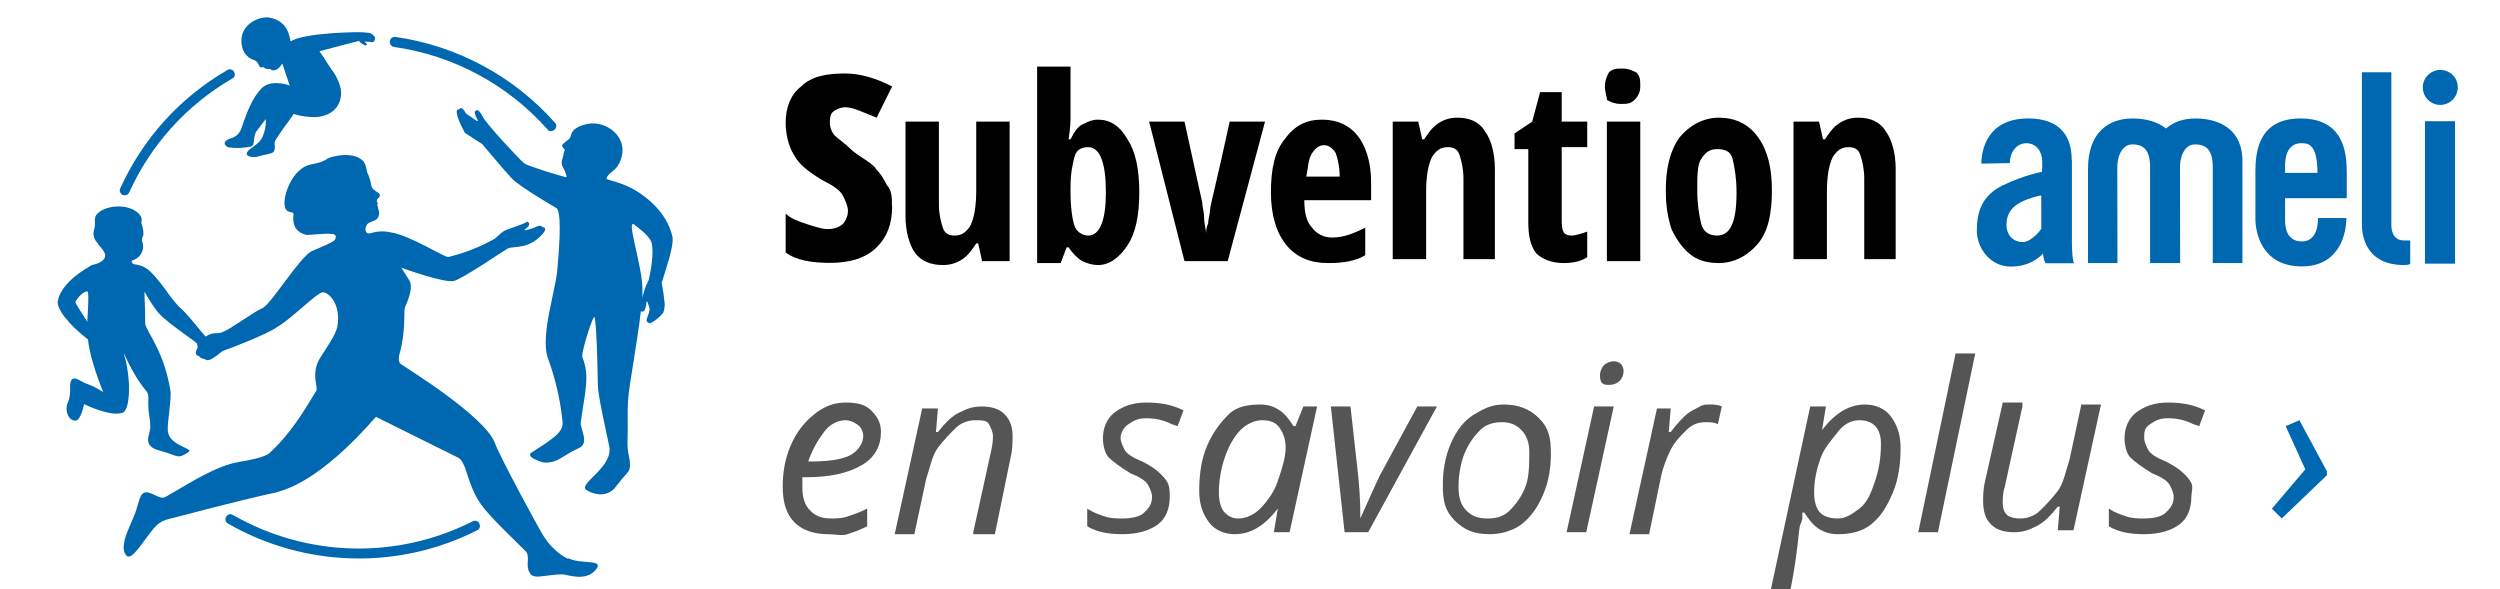 <?xml version="1.0" encoding="UTF-8"?>
<svg id="Calque_1" xmlns="http://www.w3.org/2000/svg" version="1.1" viewBox="0 0 127.25 30">
  <!-- Generator: Adobe Illustrator 29.6.1, SVG Export Plug-In . SVG Version: 2.1.1 Build 9)  -->
  <defs>
    <style>
      .st0, .st1 {
        fill: #0067b1;
      }

      .st2 {
        fill: #555;
      }

      .st1 {
        fill-rule: evenodd;
      }
    </style>
  </defs>
  <path d="M45.41,10.48c0,.93-.26,1.59-.79,2.11-.53.53-1.32.79-2.38.79-.92,0-1.72-.13-2.25-.53v-1.98c.26.26.66.4,1.06.53s.79.26,1.06.26c.4,0,.66-.13.79-.26s.26-.4.26-.66-.13-.53-.26-.79-.53-.53-1.06-.79c-.66-.4-1.19-.79-1.45-1.32-.26-.4-.4-1.06-.4-1.59,0-.79.26-1.45.79-1.85.53-.53,1.32-.66,2.25-.66.79,0,1.59.26,2.38.66l-.79,1.59c-.66-.26-1.19-.53-1.59-.53-.26,0-.53.13-.66.26s-.13.4-.13.53c0,.26.13.53.26.66s.53.4.92.79c.53.4,1.06.66,1.19.93.26.26.4.53.53.79.26.26.26.66.26,1.06h.01Z"/>
  <path d="M49.99,13.29l-.2-.9h-.1c-.2.3-.4.6-.7.8s-.6.3-1,.3c-.6,0-1.1-.2-1.4-.6-.3-.4-.5-1.1-.5-1.9v-4.8h1.7v4.2c0,.5.1.9.2,1.2s.3.4.6.4c.4,0,.6-.2.8-.5.2-.4.3-1,.3-1.8v-3.5h1.7v7.1s-1.4,0-1.4,0Z"/>
  <path d="M55.89,6.09c.6,0,1.1.3,1.5,1,.4.6.6,1.5.6,2.7s-.2,2.1-.6,2.7-.9,1-1.5,1c-.3,0-.6-.1-.8-.2s-.5-.4-.7-.7h-.1l-.3.8h-1.2V3.39h1.7v2.6c0,.1,0,.5-.1,1.1h.1c.2-.4.4-.7.7-.8.2-.1.4-.2.7-.2ZM55.39,7.49c-.3,0-.6.1-.7.5-.1.4-.2.8-.2,1.6v.2c0,.8.1,1.4.2,1.7s.4.5.7.5c.6,0,.9-.8.9-2.2,0-1.5-.3-2.3-.9-2.3Z"/>
  <path d="M60.29,13.29l-1.8-7.1h1.8l.9,4.1c0,.2.1.5.1.8s.1.6.1.8h0c0-.1,0-.3.1-.5,0-.2.1-.5.1-.7s.4-1.7,1-4.5h1.8l-1.9,7.1s-2.2,0-2.2,0Z"/>
  <path d="M67.59,13.39c-.9,0-1.6-.3-2.1-.9-.5-.6-.8-1.5-.8-2.7s.2-2.1.7-2.7c.5-.7,1.1-1,1.9-1s1.4.3,1.8.8.7,1.3.7,2.4v.9h-3.4c0,.6.1,1.1.4,1.4.2.3.6.5,1,.5.6,0,1.1-.2,1.7-.5v1.4c-.5.3-1.1.4-1.9.4ZM67.39,7.39c-.2,0-.4.1-.6.4s-.2.7-.3,1.2h1.7c0-.5-.1-.9-.2-1.2-.2-.3-.4-.4-.6-.4Z"/>
  <path d="M74.49,13.29v-4.2c0-.5-.1-.9-.2-1.2s-.3-.4-.6-.4c-.4,0-.6.2-.8.5-.2.4-.3,1-.3,1.8v3.4h-1.7v-7h1.3l.2.9h.1c.2-.3.4-.6.7-.8.3-.2.6-.3,1-.3.6,0,1.1.2,1.4.7.3.4.5,1.1.5,1.9v4.6h-1.6s0,.1,0,.1Z"/>
  <path d="M79.99,11.99c.2,0,.5-.1.8-.2v1.3c-.3.2-.7.3-1.2.3-.6,0-1.1-.2-1.4-.5-.3-.4-.4-.9-.4-1.6v-3.7h-.7v-.8l.9-.6.4-1.5h1.1v1.5h1.3v1.3h-1.3v3.7c0,.6.1.8.5.8Z"/>
  <path d="M81.69,4.39c0-.3.1-.5.2-.7.2-.2.4-.2.7-.2s.5.1.7.2c.2.2.2.4.2.7s-.1.5-.3.7c-.2.2-.4.2-.7.2s-.5-.1-.7-.2c0-.2-.1-.4-.1-.7ZM83.49,13.29h-1.7v-7.1h1.7v7.1Z"/>
  <path d="M90.19,9.69c0,1.2-.2,2.1-.7,2.7s-1.2,1-2,1c-.5,0-1-.1-1.4-.4s-.7-.7-1-1.3c-.2-.6-.3-1.2-.3-2,0-1.1.2-2,.7-2.7.5-.6,1.2-1,2-1s1.5.3,2,1,.7,1.6.7,2.7ZM86.39,9.69c0,.7.1,1.3.2,1.7s.4.6.8.6c.7,0,1-.7,1-2.2,0-.7-.1-1.3-.2-1.7s-.4-.5-.8-.5-.6.2-.8.5-.2.9-.2,1.6Z"/>
  <path d="M94.89,13.29v-4.2c0-.5-.1-.9-.2-1.2s-.3-.4-.6-.4c-.4,0-.6.2-.8.5-.2.4-.3,1-.3,1.8v3.4h-1.7v-7h1.3l.2.9h.1c.2-.3.4-.6.7-.8.3-.2.6-.3,1-.3.6,0,1.1.2,1.4.7.3.4.5,1.1.5,1.9v4.6h-1.6s0,.1,0,.1Z"/>
  <path class="st2" d="M42.14,27.19c-.7,0-1.3-.2-1.7-.6s-.6-1-.6-1.8c0-.7.1-1.4.4-2.1s.7-1.2,1.2-1.6,1-.6,1.6-.6,1,.1,1.3.4.5.6.5,1.1c0,.7-.3,1.3-1,1.7s-1.6.6-2.8.6h-.2v.5c0,.5.1.9.4,1.2s.6.4,1.1.4c.2,0,.5,0,.8-.1s.6-.2,1-.4v.9c-.4.2-.7.3-1,.4s-.6,0-1,0ZM43.04,21.39c-.4,0-.8.2-1.1.6s-.6.9-.8,1.5h.1c.9,0,1.6-.1,2-.3s.7-.6.7-1c0-.2-.1-.4-.2-.5s-.4-.3-.7-.3Z"/>
  <path class="st2" d="M49.54,27.09l.9-4.1c.1-.4.1-.7.1-.8,0-.2-.1-.4-.2-.6s-.4-.2-.7-.2-.7.1-1,.4-.6.6-.9,1-.4,1-.6,1.6l-.6,2.8h-1l1.4-6.4h.8l-.1,1.2h.1c.4-.5.7-.8,1.1-1s.7-.3,1.1-.3c.5,0,.9.1,1.2.4s.4.7.4,1.1c0,.3,0,.7-.1,1.1l-.8,3.9h-1.1s0-.1,0-.1Z"/>
  <path class="st2" d="M59.54,25.29c0,.6-.2,1.1-.6,1.4s-1,.5-1.8.5c-.7,0-1.3-.1-1.8-.4v-.9c.3.2.6.3.9.4s.6.1.9.1c.5,0,.9-.1,1.1-.3s.4-.4.4-.8c0-.2-.1-.4-.2-.6s-.4-.4-.9-.6c-.5-.3-.9-.6-1.1-.8s-.3-.6-.3-1c0-.5.2-1,.6-1.3s.9-.5,1.6-.5,1.3.1,1.9.4l-.3.8-.3-.1c-.4-.2-.8-.3-1.3-.3-.4,0-.6.1-.9.3s-.4.5-.4.7.1.4.2.6.4.4.9.6c.4.2.7.4.9.6s.3.3.4.5.1.5.1.7Z"/>
  <path class="st2" d="M64.14,20.59c.4,0,.7.1,1,.3s.5.5.7.8h.1l.4-1h.7l-1.4,6.4h-.8l.2-1.2h0c-.7.9-1.4,1.3-2.2,1.3-.5,0-1-.2-1.3-.6s-.5-.9-.5-1.6c0-.8.1-1.6.4-2.3s.7-1.2,1.1-1.6,1-.5,1.6-.5ZM63.04,26.39c.4,0,.8-.2,1.1-.5s.7-.8.9-1.4.4-1.2.4-1.7c0-.4-.1-.7-.3-1s-.5-.4-.9-.4-.8.2-1.1.5-.6.8-.8,1.4-.3,1.2-.3,1.8c0,.4.1.8.3,1s.4.3.7.3Z"/>
  <path class="st2" d="M68.44,27.09l-.7-6.4h1l.4,3.6c.1,1,.1,1.7.1,2.1h0c.5-1.1.8-1.8,1-2.2l1.9-3.5h1l-3.5,6.4h-1.2Z"/>
  <path class="st2" d="M76.54,20.59c.7,0,1.3.2,1.8.7s.6,1,.6,1.8c0,.7-.1,1.4-.4,2.1s-.7,1.2-1.1,1.5-1,.5-1.6.5c-.8,0-1.3-.2-1.8-.7s-.6-1-.6-1.8c0-.7.1-1.4.4-2.1s.7-1.2,1.2-1.5.9-.5,1.5-.5ZM77.84,22.99c0-.4-.1-.8-.4-1.1s-.6-.4-1-.4-.8.1-1.1.4-.6.7-.8,1.2-.3,1.1-.3,1.7c0,.5.1.9.4,1.2s.6.4,1.1.4c.4,0,.8-.1,1.1-.4s.6-.7.8-1.2.2-1.2.2-1.8Z"/>
  <path class="st2" d="M80.74,27.09h-1l1.4-6.4h1l-1.4,6.4ZM81.44,19.09c0-.2.1-.4.2-.5s.3-.2.5-.2c.3,0,.5.2.5.5,0,.2-.1.4-.2.5s-.3.2-.5.2-.3,0-.4-.1-.1-.3-.1-.4Z"/>
  <path class="st2" d="M86.94,20.59c.3,0,.5,0,.7.1l-.2.9c-.2-.1-.4-.1-.6-.1-.4,0-.7.1-1,.4s-.6.6-.8,1-.4.9-.5,1.4l-.6,2.9h-1l1.4-6.4h.7l-.1,1.2h.1c.3-.4.5-.6.7-.8s.4-.3.6-.4.3-.2.6-.2Z"/>
  <path class="st2" d="M93.54,27.19c-.4,0-.7-.1-1-.3s-.5-.5-.7-.8h-.1v.2c0,.1,0,.2-.1.4s-.1,1.3-.5,3.3h-1l2-9.3h.8l-.2,1.2h0c.7-.9,1.4-1.3,2.2-1.3.5,0,1,.2,1.3.6s.5.9.5,1.6c0,.8-.1,1.6-.4,2.3s-.6,1.2-1.1,1.6-1.1.5-1.7.5h0ZM94.64,21.39c-.4,0-.8.2-1.1.6s-.7.8-.9,1.4-.3,1.1-.3,1.7c0,.4.1.8.3,1s.5.3.9.3.7-.2,1.1-.5.6-.8.8-1.4.3-1.2.3-1.9c0-.8-.4-1.2-1.1-1.2Z"/>
  <path class="st2" d="M98.64,27.09h-1l1.9-9.1h1l-1.9,9.1Z"/>
  <path class="st2" d="M102.94,20.69l-.9,4.1c-.1.3-.1.6-.1.8,0,.6.3.8.9.8.3,0,.7-.1,1-.4s.6-.6.9-1,.4-1,.6-1.6l.6-2.8h1l-1.4,6.4h-.8l.1-1.2h-.1c-.4.5-.7.8-1.1,1s-.7.3-1.1.3c-.5,0-.9-.1-1.2-.4s-.4-.7-.4-1.2c0-.2,0-.6.1-1l.9-4h1v.2Z"/>
  <path class="st2" d="M111.54,25.29c0,.6-.2,1.1-.6,1.4s-1,.5-1.8.5c-.7,0-1.3-.1-1.8-.4v-.9c.3.2.6.3.9.4s.6.1.9.1c.5,0,.9-.1,1.1-.3s.4-.4.4-.8c0-.2-.1-.4-.2-.6s-.4-.4-.9-.6c-.5-.3-.9-.6-1.1-.8s-.3-.6-.3-1c0-.5.2-1,.6-1.3s.9-.5,1.6-.5,1.3.1,1.9.4l-.3.8-.3-.1c-.4-.2-.8-.3-1.3-.3-.4,0-.6.1-.9.3s-.3.4-.3.7c0,.2.1.4.2.6s.4.4.9.6c.4.2.7.4.9.6s.3.3.4.5,0,.5,0,.7h0Z"/>
  <path class="st0" d="M118.44,24.19l-2.3,2.2-.5-.5,1.7-2-1-2.2.7-.3,1.4,2.6s0,.2,0,.2Z"/>
  <g id="Logo">
    <path class="st0" d="M19.04,1.84c-.07-.1-.18-.16-.29-.17l-.2-.02c-.13-.04-3.08,0-3.76.46h0c-.08-.47-.24-1.03-1.04-1.21-.57-.12-1.79.42-1.38,1.64.08.2.23.37.42.46.1.06.28.03.4.35.04.1.1.09.16.07s.06,0,.13.05c.03.03.07.04.1.02.02.02.04.03.07.03s.1-.02.11,0c.24.19.5-.1.61-.29l.38,1.14c-.1-.08-1.02-.34-1.46.15-.39.42-.67,1.01-1,2.01-.09.26-.3.46-.57.52-.5.18-.21.42-.09.45.39.06.79.04,1.18-.05.19-.1.05-.52.26-.79l.46-.6c.02.3-.04.62-.16.89-.15.37-.61.57-.75.74-.24.31.31.33.46.29.37-.12.63-.12.79-.21.21-.12.06-.46.13-.59.19-.37.84-1.19.91-1.32,0-.02.02-.04.03-.06.38.12.78.17,1.19.16,1.07-.12,1.31-.88,1.21-1.47-.1-.39-.29-.75-.54-1.06-.29-.46-.45-.7-.54-.82.31-.08,2.02-.54,2.02-.53.07.14.21.17.26.21.11.06.17-.04.13-.06-.05-.03-.09-.07-.1-.11.12,0,.25,0,.37.03.12.02.2-.25.11-.3Z"/>
    <path class="st1" d="M34.25,12.15c-.28-1.47-1.65-2.39-2.36-2.69-.25-.11-.51-.2-.78-.27l-.24-.08h0c.05-.32.42-.34.65-.8.63-1.29-.67-2.21-1.63-2-.46.1-.77.27-.84.61-.04.19-.18.19-.42.44-.08.08.1.21.12.27,0,.02-.04.09-.06.16s0,.07,0,.08c-.03.06-.05.12-.05.18-.07.14-.07.3,0,.45h0c.1.15.16.31.2.48,0,.04,0,.06-.18,0-.05,0-1.78-.52-1.97-.66s-1.94-2.01-2.12-2.38c-.1-.21-.21-.33-.27-.33-.41.03.29.76-.1.5-.1-.07-.4-.28-.42-.29-.08-.06-.06-.03-.11-.12-.03-.07-.08-.12-.13-.17-.05-.03-.08-.04-.1-.03s-.06.06-.07.07h-.07c-.1.03-.03.29,0,.4.1.28.22.53.36.79.44.3.87.56.88.57.48.55,1.03,1.24,1.52,1.76.4.42,2.2,1.47,2.26,1.5.11.08.3.46.04,3.21-.1,1.04-.84,3.24-.49,4.38.39,1.06.65,2.15.76,3.26.06.46-.29.72-.8,1.09-.2.14-.75.48-.81.53-.1.09,0,.21.11.27.15.08.3.14.47.2.29.05.6-.02.86-.16.36-.21.4-.24.62-.37.25-.15.55-.2.63-.45.1-.33-.18-.82-.15-1.04.21-1.58.48-2.36.08-3.33-.08-.19.58-2.3.63-2.02.1.55.14,2.21.16,3.43,0,.53.44,2.44.58,3.13.21,1.06-1.57,1.89-1.18,2.21.16.1.34.18.53.21.39.09.79-.07,1.01-.4.38-.48.27-.34.56-.67.26-.29.08-.79.04-1.06-.07-.53,0-.67-.02-1.64-.02-.62.02-1.24.12-1.84.28-1.84.46-2.85.54-3.63v-.05s.13.05.19-.05c.07-.13.1-.28.1-.42.02-.1.07.03.07.03.04.1.08.22.1.33-.03.16-.08.31-.14.46-.08.21.11.24.15.26.26-.12.48-.3.67-.53.06-.15.09-.31.08-.48-.03-.35-.08-.7-.15-1.06.17-.54.62-1.88.55-2.25h0ZM32.99,14.28c-.06.27-.08,0-.32.99l.03-.14v-.42c0-1.21-.92-3.78-.36-3.23,0,0,.67.47.81.83.11.29.08,1.06-.14,1.99h0Z"/>
    <path class="st0" d="M10.5,17.16c-.21-.18-.93-1.18-1.41-1.57-.24-.27-.46-.54-.66-.84-.86-1.15-1.06-1.21-1.64-1.31-.12-.09-.09-.18-.07-.18.4-.1.65-.51.54-.91,0-.03-.02-.06-.03-.09-.04-.15.07-.21.07-.35,0-.19-.04-.39-.11-.57.05-.13.02-.29-.07-.4-.42-.53-1.47-.55-2.02-.18-.44.3-.18.51-.31.94-.08.24,0,.5.18.67.02.14.46.42.37.72-.09.3-.6.38-.58.38-.06,0-.1.03-.15.06-.81.46-1.58,1.12-1.68,1.86.05.59.96,1.44,1.55,1.89.09,1.01.72,2.55.75,2.61.09.18-.18-.14-.83-.36-.31-.1-.72-.53-.82-.03-.04.21.06.57-.14,1.03-.15.34.03.89.4.88.28,0,.44-.84.44-.84,0,0,1.32.66,1.96.44.37-.12.46-1.61.09-2.92-.12-.46.24.75,1.12,1.82.2.24.02.42.15,1.29.04.19.05.38.05.57-.03.42-.43.93.49,1.17.93.24.86.47,1.46.07.27-.18-.82-.29-1.03-.93,0-.05-.02-.1-.03-.14-.03-.5.21-1.68.13-2.08-.33-2-1.18-2.92-1.28-3.38,0-1.4-.1-1.83.03-1.52.18.32.38.63.61.92h0s.07.09.11.12c.08.09.16.17.26.24.58.51,1.51,1.11,1.63,1.25,0,0,.07.62.32.57.26-.05,1.34-.53,1.32-.65-.05-.23-1.12-.22-1.16-.26,0,0-.03,0-.03,0ZM4.44,16.38c-.17-.32-.63-.92-.6-1.03.26-.42.53-.54.62-.51s-.02,1.54-.02,1.54Z"/>
    <path class="st0" d="M28.93,28.45s-.7-.27-1.28-1.19c-.26-.42-2.21-4.01-2.46-4.71-.52-1.39-4.63-3.89-4.8-4.03-.12-.1-.1-.34-.06-.49.34-1.17.21-2.21.28-2.38.17-.4.42-.98.24-1.35l-.42-.67s2.17.79,2.67.67c.44-.1,2.61-1.59,2.74-1.65.3-.15,1.03.08,1.76-.72.28-.3.08-.4.03-.35-.05-.09-.16-.11-.26-.07-.17.1-.78.28-.67.19.44-.33.13-.42.13-.42-.19.16-1.06.38-1.23.51-.21.16-.33.3-.42.36-.74.42-1.53.73-2.36.93-.18.04-1.92-1.09-2.92-1.25-.34-.08-.69-.07-1.03.04-.36.1-.33-.42-.07-.54.14-.07.37-.1.46-.29.06-.14.05-.29-.02-.44,0-.04,0-.09-.02-.12-.03-.06-.02-.03,0-.1s-.03-.08-.04-.13c0-.04,0-.08.02-.11.21-.18.12-.26.1-.29-.05-.06-.37-.19-.4-.4-.04-.23-.1-.46-.21-.67-.02-.07-.06-.46-.23-.61-.21-.19-.66-.42-1.61-.17-.3.09-.25.23-1.02.37-.92.17-1.43,1.54-1.34,2.1.07.46.46.24.45.44-.03.31-.06.84.62,1.04.14.04,1.03-.1,1.36-.04,0,0,.28.02.13.29-.07.13-.95.48-1.17.58-.58.24-2.06,2.67-2.51,2.9-.27.12-.51.28-.75.44-.61.38-1.21.84-1.53.84-.44-.03-.79.18-1.08.84-.09.19-.04.29.12.33.07.09.16.13.28.14.13.12.28.05.39-.02.34-.19.42-.33.55-.39.33-.11,2.31-.87,2.76-1.22.67-.36,2.02-1.75,2.31-1.76.28-.03.96.58.75,1.75-.08.4-.57,1.11-.84,1.53-.55.83-.12,1.55-.23,1.73-.57.92-1.26,2.16-2.43,3.21-.46.29-1.42.36-1.93.51-1.17.34-2.41,1.18-3.31,1.68-.29.16-.58-.19-.95-.23s-.4.51-.59,1.03c-.06.15-.09.23-.36.86-.11.25-.4,1-.11,1.31.27.37.91-.8,1.41-1.37.27-.3.42-.4.99-.53.36-.09,3.23-.86,5.12-1.27.05,0,.1-.02.15-.04,2.46-.63,5.01-3.85,5.05-3.83l4.17,2.07c.42.23.42,1.04.92,1.97.29.56.74,1.06,2.52,2.79.23.23.04.6.14.94s.29.38.62.35.59-.08.9-.1c.4-.02.29.02.75.09.23.04.74.1,1.1-.26.65-.66-.7-.32-1.31-.65,0,0-.03,0-.03,0Z"/>
    <path class="st0" d="M24.4,26.64c-.06-.12-.21-.17-.33-.11h0c-3.86,1.96-8.44,1.84-12.2-.31-.11-.08-.28-.05-.35.07-.08.11-.05.28.07.35,0,0,.02,0,.03.02,3.9,2.23,8.67,2.36,12.67.33.12-.06.18-.21.11-.33h0Z"/>
    <path class="st0" d="M6.34,9.94s-.08,0-.1-.02c-.12-.06-.18-.21-.12-.33,1.14-2.52,3.03-4.62,5.43-6.01.11-.09.28-.06.35.06.09.11.06.28-.06.35,0,0-.03.02-.04.02-2.3,1.34-4.13,3.36-5.22,5.78-.04.1-.13.15-.24.15Z"/>
    <path class="st0" d="M28.06,6.68c-.08,0-.14-.03-.19-.09-2.02-2.28-4.79-3.77-7.81-4.2-.14-.02-.24-.15-.22-.29.02-.14.15-.24.29-.22,3.14.45,6.02,2,8.12,4.37.1.1.08.27-.03.36-.05.04-.1.06-.16.06,0,0,0,0,0,0Z"/>
  </g>
  <path class="st0" d="M121.72,11.45V3.68h-1.5v7.71c0,.27-.01,2.1,2.14,2.1.28,0,.32-.06.32-.06v-1.19h-.3c-.42.01-.66-.28-.66-.78h0Z"/>
  <path class="st0" d="M124.21,3.56c-.49,0-.89.4-.89.89s.4.89.89.89.89-.4.89-.89c.01-.49-.39-.89-.89-.89Z"/>
  <rect class="st0" x="123.43" y="6.17" width="1.53" height="7.25"/>
  <path class="st0" d="M116.31,10.09h3.14v-1.3c0-1.05-.17-2.76-2.35-2.76s-2.3,1.76-2.3,2.74v2.35c0,.86.41,2.44,2.36,2.44s2.27-1.72,2.27-2.46h-1.45s.08,1.19-.82,1.19-.85-1-.85-1.13v-1.09.02ZM116.31,8.45c0-.99.5-1.16.8-1.16s.85-.05.85,1.51h-1.65v-.35Z"/>
  <path class="st0" d="M111.75,6.03c-.58,0-1.1.16-1.5.51-.45-.36-1.07-.51-1.71-.51-1.25,0-2.26.75-2.26,2.55v4.81h1.5s-.01-4.5-.01-4.9.17-1.14.77-1.14.9.32.9,1.17v4.87h1.53s-.01-4.5-.01-4.9.17-1.14.77-1.14.9.32.9,1.17v4.87h1.51v-5.13c.03-1.65-1.14-2.23-2.4-2.23,0,0,.01,0,.01,0Z"/>
  <path class="st0" d="M105.46,12.33v-4.17h-.01c0-.66-.14-2.13-2.22-2.13s-2.38,1.61-2.38,2.3l1.45-.03c0-.52.32-1.01.84-1.01s.81.44.81.94-.02.52-.02.52c0,0-.88.15-2,.69-1.13.55-1.31,1.48-1.31,2.31s.64,1.82,1.74,1.82,1.63-.67,1.63-.67c.03.4.14.5.14.5h1.44c-.06-.06-.11-.55-.11-1.07ZM103.9,11.65s-.47.67-.94.67-.83-.33-.83-.88.26-1.01,1.08-1.3c0,0,.42-.16.69-.19v1.69h0Z"/>
</svg>
